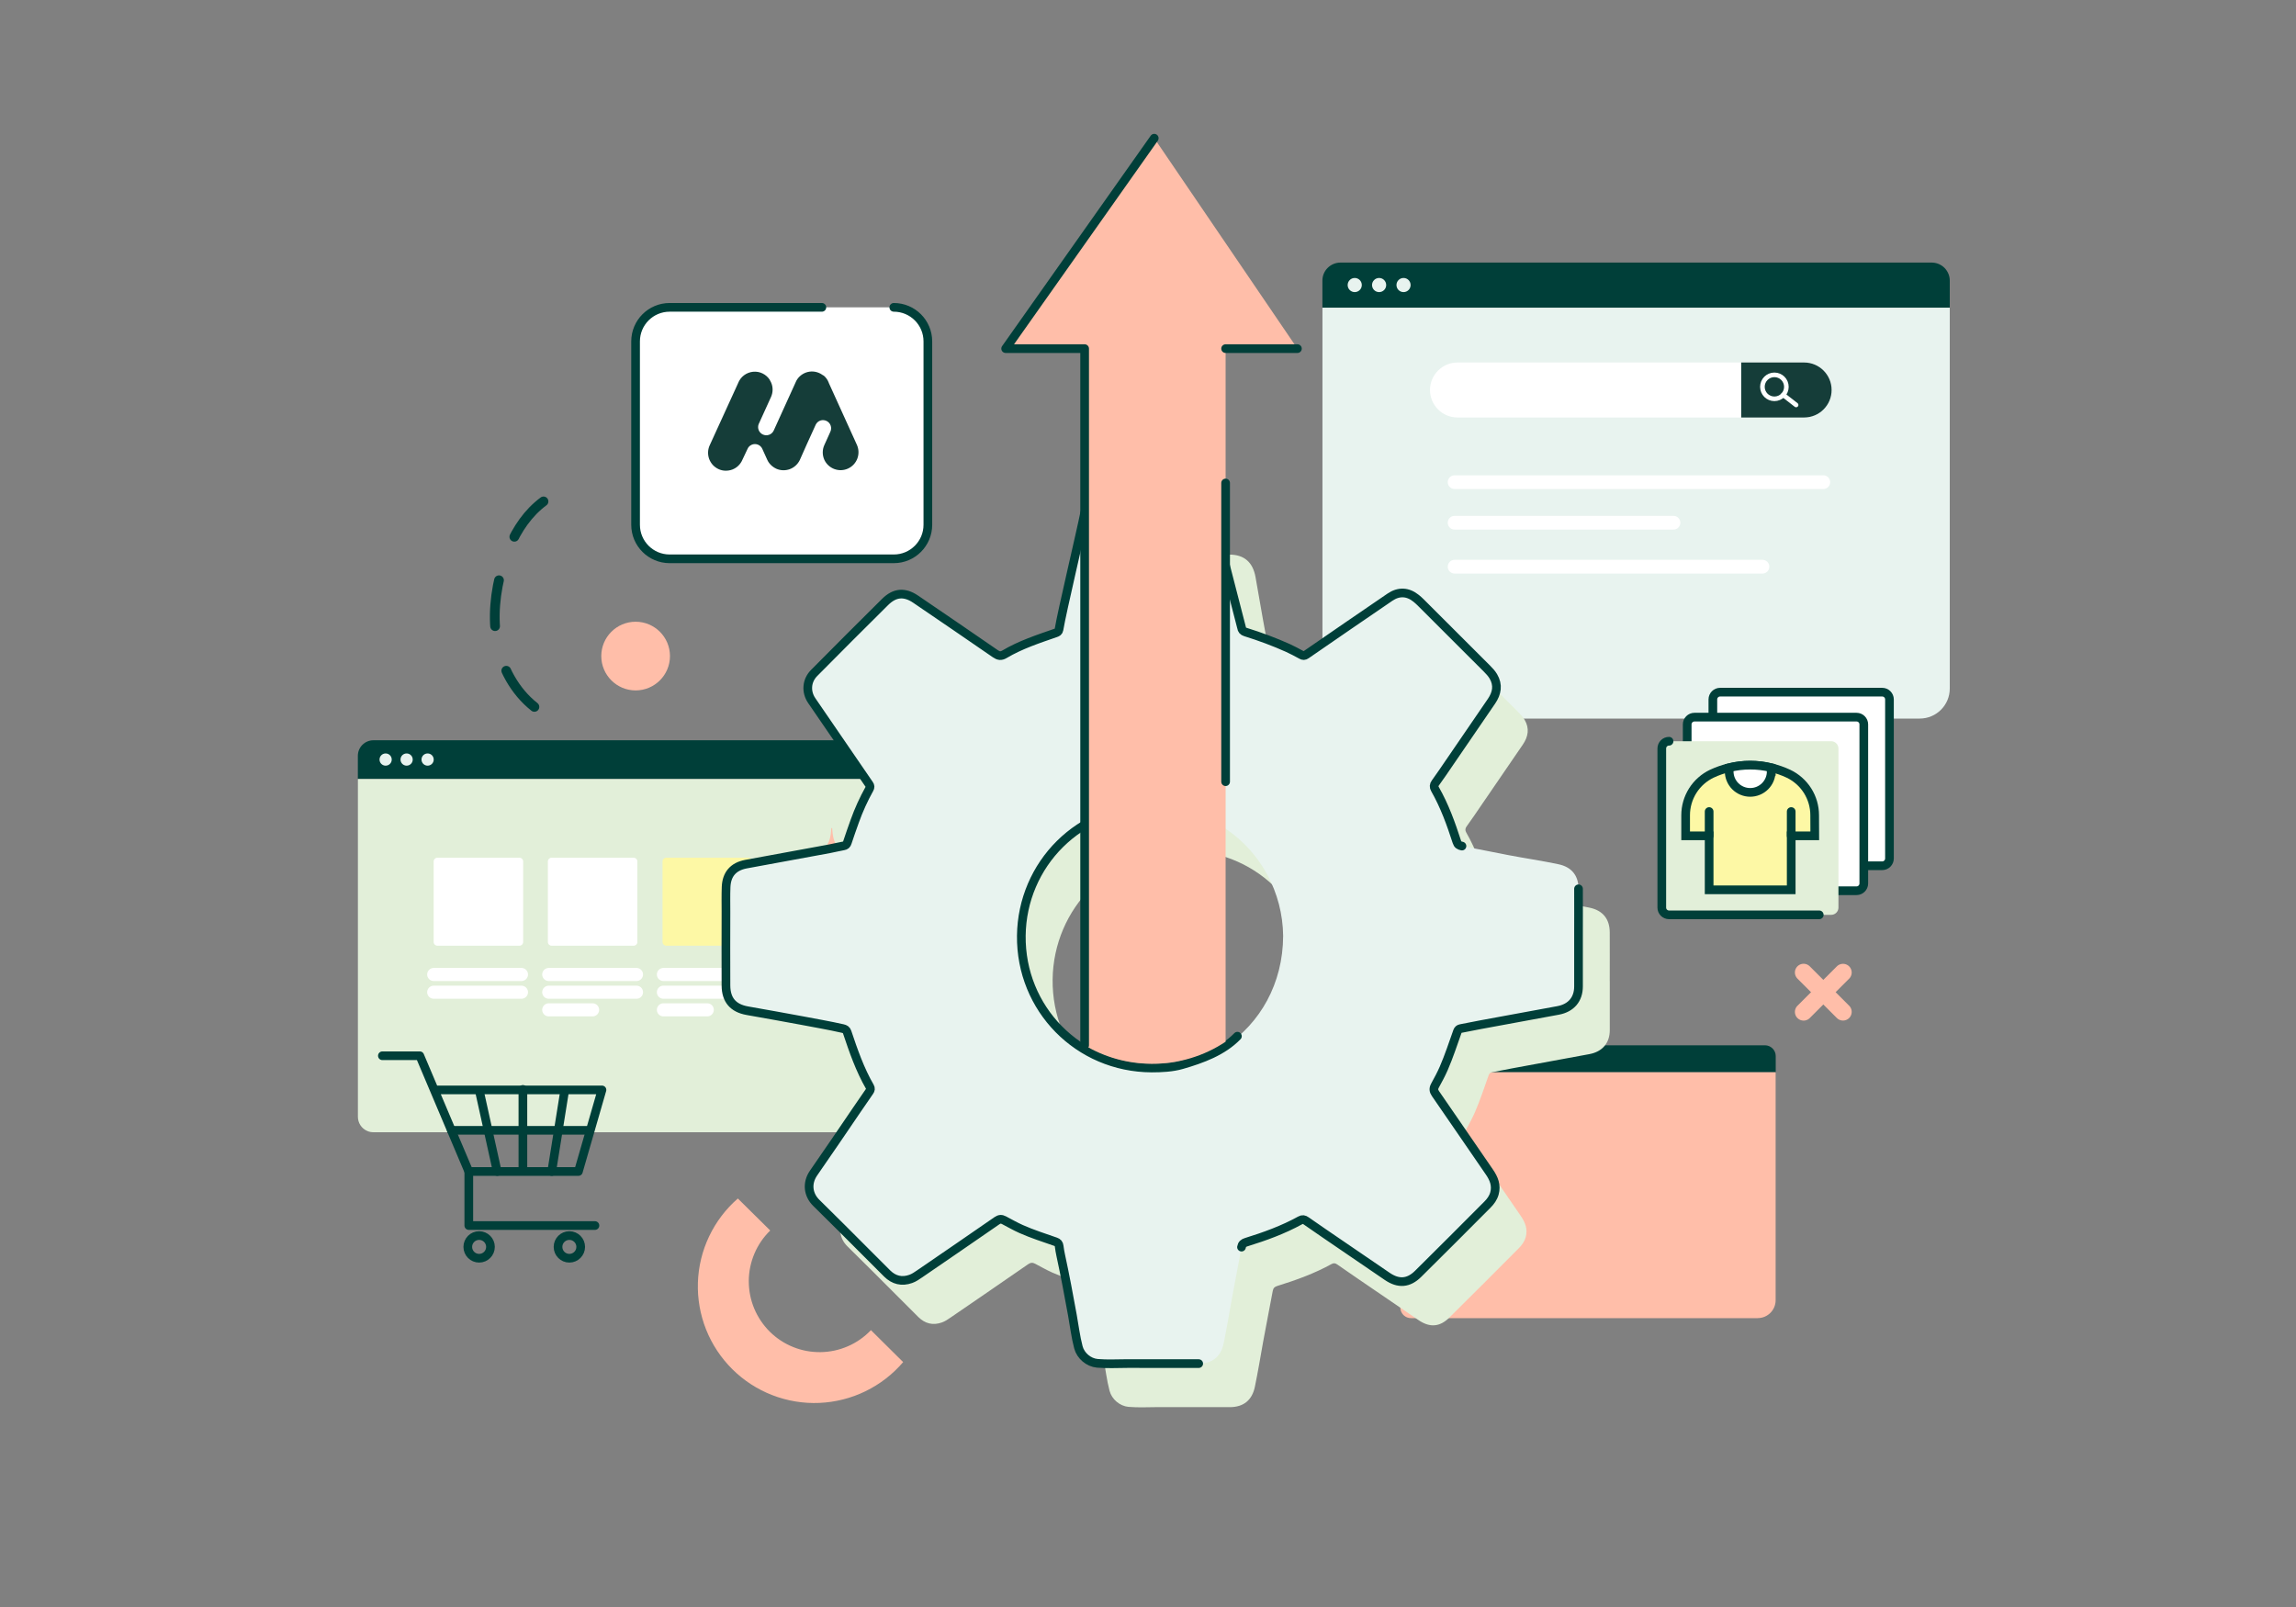 <svg xmlns="http://www.w3.org/2000/svg" id="Layer_1" data-name="Layer 1" viewBox="0 0 500 350"><rect x="0" y="0" width="500" height="350" fill="#808080" stroke="none"/><defs><style> .cls-1, .cls-2, .cls-3, .cls-4, .cls-5 { fill-rule: evenodd; } .cls-1, .cls-6 { fill: #e8f3ef; } .cls-7, .cls-2, .cls-4, .cls-8 { fill: #fff; } .cls-9 { stroke-width: 2.85px; } .cls-9, .cls-10, .cls-11, .cls-12, .cls-13, .cls-14, .cls-15, .cls-4, .cls-8, .cls-16 { stroke-linecap: round; } .cls-9, .cls-11, .cls-12, .cls-13, .cls-14, .cls-15, .cls-16 { fill: none; } .cls-9, .cls-13, .cls-15 { stroke: #fff; } .cls-17, .cls-5 { fill: #ffbea9; } .cls-10, .cls-11, .cls-12, .cls-4, .cls-8 { stroke-width: 1.89px; } .cls-10, .cls-11, .cls-12, .cls-4, .cls-8, .cls-16 { stroke: #003f39; } .cls-10, .cls-18 { fill: #fdf8a5; } .cls-3, .cls-19 { fill: #e2efd9; } .cls-12 { stroke-linejoin: round; } .cls-20 { fill: #153d39; } .cls-14 { stroke: #ffbea9; stroke-width: 3.79px; } .cls-15 { stroke-width: 2.99px; } .cls-21 { fill: #003f39; } .cls-16 { stroke-dasharray: 0 0 10.07 10.07; stroke-width: 2.12px; } </style></defs><g><path class="cls-21" d="m195.37,169.67h-117.44v-5.07c0-.89.36-1.75.99-2.38.63-.63,1.49-.99,2.38-.99h110.71c.44,0,.88.09,1.29.26.41.17.78.42,1.09.73.31.31.56.68.73,1.09.17.41.26.85.25,1.29v5.07Z"></path><path class="cls-19" d="m189.76,246.6h-108.38c-.47,0-.94-.07-1.37-.26-1.3-.55-2.07-1.79-2.07-3.11v-73.56h117.44v71.32c0,3.1-2.51,5.61-5.61,5.61Z"></path><path class="cls-1" d="m83.98,166.76c-.73,0-1.33-.59-1.33-1.33s.59-1.33,1.33-1.33,1.33.59,1.33,1.33-.59,1.33-1.33,1.33Z"></path><path class="cls-1" d="m88.55,166.76c-.73,0-1.33-.59-1.33-1.33s.59-1.33,1.33-1.33,1.33.59,1.33,1.33-.59,1.33-1.33,1.33Z"></path><path class="cls-1" d="m93.12,166.76c-.73,0-1.33-.59-1.33-1.33s.59-1.33,1.33-1.33,1.33.59,1.33,1.33-.59,1.33-1.33,1.33Z"></path><path class="cls-17" d="m186.32,185.48v.16c-3.87.24-4.87,1.24-5.11,5.11h-.16c-.25-3.87-1.24-4.87-5.12-5.11v-.16c3.87-.25,4.87-1.24,5.12-5.12h.16c.24,3.87,1.24,4.87,5.11,5.12Z"></path><path class="cls-17" d="m190.92,217.88v.16c-3.87.24-4.87,1.24-5.11,5.11h-.16c-.25-3.87-1.24-4.87-5.12-5.11v-.16c3.87-.25,4.87-1.24,5.12-5.12h.16c.24,3.87,1.24,4.87,5.11,5.12Z"></path></g><g><path class="cls-9" d="m94.45,212.24h19.11"></path><path class="cls-9" d="m94.45,216.1h19.11"></path><path class="cls-9" d="m119.5,212.24h19.11"></path><path class="cls-9" d="m119.5,216.1h19.11"></path><path class="cls-9" d="m119.5,219.94h9.55"></path><path class="cls-9" d="m144.47,212.24h19.11"></path><path class="cls-9" d="m144.47,216.1h19.11"></path><path class="cls-9" d="m144.47,219.94h9.55"></path><path class="cls-2" d="m113.13,186.81c.44,0,.8.36.8.8v17.56c0,.44-.36.8-.8.8h-17.89c-.44,0-.8-.36-.8-.8v-17.56c0-.44.36-.8.8-.8h17.89Z"></path><path class="cls-7" d="m138,186.81c.44,0,.8.36.8.8v17.56c0,.44-.36.8-.8.8h-17.89c-.44,0-.8-.36-.8-.8v-17.56c0-.44.36-.8.8-.8h17.89Z"></path><path class="cls-18" d="m162.97,186.81c.44,0,.8.36.8.8v17.56c0,.44-.36.8-.8.8h-17.89c-.44,0-.8-.36-.8-.8v-17.56c0-.44.36-.8.8-.8h17.89Z"></path></g><g><path class="cls-21" d="m386.68,233.54h-81.74v-3.53c0-.62.25-1.22.69-1.66.44-.44,1.04-.69,1.66-.69h77.06c.31,0,.61.06.9.18.28.12.54.29.76.51.22.22.39.48.51.76.12.28.18.59.18.9v3.53Z"></path><path class="cls-17" d="m382.77,287.09h-75.44c-.33,0-.65-.05-.95-.18-.9-.38-1.44-1.25-1.44-2.17v-51.2h81.74v49.64c0,2.16-1.75,3.9-3.9,3.9Z"></path><path class="cls-1" d="m309.15,231.51c-.51,0-.92-.41-.92-.92s.41-.92.92-.92.92.41.92.92-.41.92-.92.92Z"></path><path class="cls-1" d="m312.33,231.51c-.51,0-.92-.41-.92-.92s.41-.92.92-.92.92.41.92.92-.41.92-.92.92Z"></path><path class="cls-1" d="m315.51,231.51c-.51,0-.92-.41-.92-.92s.41-.92.92-.92.92.41.92.92-.41.92-.92.92Z"></path><path class="cls-18" d="m319.3,242.63v.29c-6.87.43-8.65,2.21-9.08,9.08h-.29c-.44-6.87-2.21-8.65-9.09-9.08v-.29c6.88-.44,8.65-2.21,9.09-9.09h.29c.43,6.88,2.21,8.65,9.08,9.09Z"></path></g><g><path class="cls-21" d="m424.59,67.01h-136.61v-5.9c0-1.04.41-2.04,1.15-2.77.74-.73,1.73-1.15,2.77-1.15h128.78c.51,0,1.02.1,1.5.3.47.2.91.49,1.27.85.36.36.65.8.85,1.27.2.47.3.98.3,1.5v5.9Z"></path><path class="cls-6" d="m418.07,156.5h-126.08c-.54,0-1.09-.08-1.59-.3-1.51-.64-2.41-2.09-2.41-3.62v-85.57h136.61v82.96c0,3.6-2.92,6.53-6.53,6.53Z"></path><path class="cls-1" d="m295.02,63.62c-.85,0-1.54-.69-1.54-1.54s.69-1.54,1.54-1.54,1.54.69,1.54,1.54-.69,1.54-1.54,1.54Z"></path><path class="cls-1" d="m300.33,63.62c-.85,0-1.54-.69-1.54-1.54s.69-1.54,1.54-1.54,1.54.69,1.54,1.54-.69,1.54-1.54,1.54Z"></path><path class="cls-1" d="m305.65,63.62c-.85,0-1.54-.69-1.54-1.54s.69-1.54,1.54-1.54,1.54.69,1.54,1.54-.69,1.54-1.54,1.54Z"></path></g><g><path class="cls-19" d="m350.56,213.7c0,3.55,0,7.11,0,10.66,0,2.79-1.59,4.7-4.46,5.23-5.61,1.05-11.22,2.07-16.83,3.1-1.46.27-2.91.57-4.37.85-.36.07-.56.24-.7.61-.97,2.7-1.85,5.44-3,8.08-.56,1.28-1.22,2.5-1.89,3.72-.36.66-.32,1.15.11,1.77,3.93,5.67,7.81,11.38,11.73,17.06.99,1.43,1.59,2.92,1.1,4.68-.27.96-.84,1.74-1.53,2.43-5.02,5.03-10.03,10.08-15.09,15.07-2.09,2.07-4.26,2.22-6.7.57-4.56-3.09-9.1-6.21-13.65-9.32-1.35-.93-2.71-1.85-4.05-2.8-.43-.3-.76-.38-1.27-.1-3.73,2.06-7.72,3.5-11.78,4.76-.58.18-.89.43-1.01,1.07-.67,3.69-1.43,7.37-2.09,11.06-.58,3.27-1.13,6.55-1.8,9.81-.6,2.92-2.44,4.45-5.45,4.46-5.15.01-10.3,0-15.46-.01-2.2,0-4.41.14-6.61-.05-1.9-.17-3.64-1.64-4.13-3.49-.61-2.3-.88-4.68-1.31-7.02-.79-4.35-1.6-8.7-2.54-13.03-.14-.66-.26-1.32-.34-1.99-.06-.51-.28-.78-.78-.95-2.52-.88-5.07-1.69-7.52-2.78-1.27-.57-2.48-1.26-3.71-1.91-.55-.29-.97-.28-1.53.1-5.6,3.88-11.22,7.73-16.84,11.58-.61.42-1.23.85-1.93,1.1-1.95.7-3.68.27-5.14-1.17-1.47-1.45-2.92-2.93-4.39-4.39-3.68-3.67-7.33-7.37-11.05-11-1.73-1.69-2.17-4.24-.57-6.53,3.18-4.55,6.28-9.16,9.41-13.75.91-1.34,1.82-2.68,2.75-4,.23-.33.29-.62.08-.99-2.17-3.76-3.58-7.83-4.95-11.92-.17-.5-.45-.65-.94-.77-2.96-.67-5.95-1.18-8.93-1.75-3.95-.75-7.92-1.43-11.87-2.14-3.08-.55-4.63-2.32-4.65-5.48-.04-5.35,0-10.71,0-16.06,0-1.8-.04-3.6.03-5.4.11-2.78,1.57-4.46,4.31-4.98,6.05-1.13,12.11-2.22,18.16-3.34,1.04-.19,2.06-.46,3.1-.64.47-.08.69-.28.83-.73.51-1.56,1.06-3.1,1.61-4.64.87-2.44,1.94-4.79,3.2-7.05.2-.36.19-.62-.05-.97-4.18-6.07-8.35-12.16-12.51-18.25-1.31-1.92-1.13-4.35.51-6.01,5.13-5.18,10.28-10.34,15.46-15.47,2.11-2.09,4.24-2.26,6.69-.59,5.79,3.93,11.55,7.88,17.31,11.85.7.49,1.24.58,2,.13,3.5-2.08,7.35-3.33,11.17-4.66.35-.12.62-.26.7-.71.65-3.95,1.51-7.85,2.29-11.77.66-3.3,1.15-6.64,1.81-9.95.52-2.62,2.41-4.08,5.1-4.1,2.81-.02,5.62,0,8.44,0,4.23,0,8.46,0,12.69,0,3.23,0,5.1,1.68,5.68,4.87,1.12,6.19,2.08,12.41,3.43,18.56.14.64.24,1.28.34,1.92.08.51.31.8.85.97,3.15.98,6.25,2.13,9.26,3.48,1,.45,1.97.99,2.94,1.51.37.2.64.21,1.02-.05,6.07-4.19,12.15-8.37,18.24-12.52,1.94-1.32,3.9-1.22,5.73.26.66.53,1.26,1.16,1.86,1.76,4.52,4.51,9.04,9.03,13.56,13.55.51.51,1,1.04,1.37,1.66,1.12,1.9.79,3.69-.4,5.43-3.06,4.47-6.12,8.94-9.18,13.41-1,1.47-2,2.94-3.04,4.38-.34.47-.36.86-.08,1.35,2.08,3.63,3.48,7.54,4.76,11.49.19.6.5.79,1.11.91,3.31.61,6.61,1.31,9.92,1.94,3.69.71,7.4,1.24,11.07,2.02,2.86.6,4.37,2.44,4.38,5.38.02,3.53,0,7.06,0,10.6,0,0,0,0,0,0Zm-64.33-.36c-.17-14.85-11.75-27.79-27.85-28.13-16.56-.35-28.97,12.67-29.15,28.11-.18,15.91,12.41,28.77,28.39,28.83,15.38.06,28.52-11.84,28.61-28.81Z"></path><g><path class="cls-6" d="m266.6,116.21c-.58-3.19-2.45-4.87-5.68-4.87h-12.69c-2.81,0-5.62-.02-8.44,0-1.47.01-2.69.45-3.59,1.28v67.09c4.4-2.64,9.64-4.12,15.37-4,5.81.12,11.02,1.88,15.33,4.79v-62.59c-.1-.57-.2-1.13-.3-1.7Z"></path><path class="cls-6" d="m343.75,193.6c.01,3.54,0,7.07,0,10.6v10.66c.01,2.79-1.59,4.7-4.45,5.24-5.61,1.05-11.22,2.06-16.83,3.1-1.46.27-2.91.57-4.37.85-.36.07-.56.23-.7.61-.97,2.7-1.85,5.44-3,8.08-.56,1.28-1.22,2.5-1.89,3.72-.37.66-.33,1.15.11,1.77,3.93,5.68,7.81,11.38,11.73,17.06.99,1.43,1.59,2.92,1.09,4.68-.27.96-.83,1.74-1.52,2.43-5.02,5.04-10.03,10.08-15.09,15.08-2.09,2.06-4.26,2.22-6.7.57-4.56-3.09-9.1-6.21-13.65-9.32-1.35-.93-2.71-1.85-4.05-2.8-.43-.3-.76-.38-1.27-.1-3.73,2.06-7.72,3.51-11.78,4.77-.57.18-.89.43-1.01,1.06-.67,3.69-1.42,7.37-2.08,11.06-.59,3.27-1.13,6.55-1.8,9.81-.6,2.92-2.44,4.45-5.45,4.46-5.15.01-10.31,0-15.46-.01-2.2-.01-4.41.14-6.61-.06-1.9-.16-3.64-1.64-4.13-3.48-.61-2.3-.88-4.68-1.31-7.02-.79-4.35-1.6-8.7-2.53-13.03-.14-.66-.26-1.32-.34-1.99-.06-.51-.28-.78-.78-.95-2.53-.88-5.08-1.69-7.52-2.79-1.27-.57-2.48-1.25-3.71-1.91-.55-.29-.98-.28-1.53.1-5.6,3.89-11.22,7.73-16.84,11.58-.61.42-1.23.85-1.93,1.1-1.95.71-3.67.28-5.14-1.17-1.47-1.45-2.92-2.93-4.39-4.39-3.68-3.67-7.33-7.37-11.05-11-1.74-1.69-2.17-4.24-.58-6.52,3.19-4.55,6.28-9.16,9.42-13.75.91-1.33,1.82-2.67,2.75-4,.23-.33.29-.62.08-.99-2.17-3.75-3.58-7.83-4.95-11.92-.17-.5-.44-.65-.94-.76-2.96-.67-5.95-1.19-8.93-1.75-3.95-.76-7.91-1.43-11.87-2.14-3.08-.56-4.63-2.33-4.65-5.49-.04-5.35,0-10.7,0-16.06,0-1.8-.04-3.6.03-5.4.11-2.78,1.58-4.46,4.31-4.97,6.05-1.13,12.11-2.23,18.16-3.34,1.04-.2,2.07-.47,3.11-.64.46-.08.68-.28.83-.73.51-1.55,1.06-3.1,1.61-4.64.87-2.44,1.94-4.79,3.2-7.05.2-.35.19-.62-.05-.97-4.19-6.07-8.36-12.16-12.51-18.25-1.31-1.92-1.14-4.35.5-6.01,5.14-5.17,10.28-10.33,15.46-15.46,2.11-2.09,4.24-2.26,6.7-.59,5.78,3.92,11.55,7.88,17.3,11.85.71.49,1.24.58,2,.13,3.5-2.08,7.35-3.33,11.17-4.66.35-.12.62-.25.7-.7.64-3.95,1.51-7.85,2.28-11.77.66-3.31,1.15-6.65,1.81-9.95.24-1.19.75-2.14,1.5-2.82v67.09c-8.32,4.96-13.66,14.02-13.78,24.11-.12,10.56,5.39,19.78,13.78,24.8,4.25,2.54,9.24,4.01,14.61,4.03,5.9.02,11.46-1.71,16.09-4.81,7.45-4.98,12.47-13.52,12.52-24-.11-9.5-4.88-18.21-12.52-23.34v-62.59c1,5.63,1.89,11.27,3.13,16.85.14.64.24,1.28.34,1.93.08.5.31.8.85.97,3.16.97,6.25,2.12,9.26,3.48,1.01.45,1.97.99,2.94,1.5.37.2.64.21,1.02-.05,6.07-4.19,12.15-8.37,18.24-12.52,1.94-1.32,3.9-1.22,5.73.26.66.53,1.25,1.15,1.86,1.76,4.52,4.51,9.04,9.03,13.56,13.55.51.51,1,1.03,1.36,1.66,1.12,1.9.79,3.69-.4,5.43-3.06,4.47-6.12,8.94-9.18,13.41-1,1.47-2,2.94-3.04,4.38-.33.47-.36.86-.08,1.35,2.08,3.63,3.48,7.54,4.77,11.49.19.6.49.8,1.11.91,3.31.61,6.61,1.31,9.92,1.94,3.68.71,7.4,1.24,11.07,2.02,2.87.6,4.37,2.44,4.39,5.37Z"></path></g><path class="cls-11" d="m266.9,123.23l3.47,13.45c.08.51.31.8.85.97,3.15.98,6.25,2.13,9.26,3.48,1,.45,1.97.99,2.94,1.51.37.2.64.21,1.02-.05,6.07-4.19,12.15-8.37,18.24-12.52,1.94-1.32,3.9-1.22,5.73.26.66.53,1.26,1.16,1.86,1.76,4.52,4.51,9.04,9.03,13.56,13.55.51.51,1,1.04,1.37,1.66,1.12,1.9.79,3.69-.4,5.43-3.06,4.47-6.12,8.94-9.18,13.41-1,1.47-2,2.94-3.04,4.38-.34.47-.36.86-.08,1.35,2.08,3.63,3.48,7.54,4.76,11.49.19.6.5.79,1.11.91m-57.33,112.72c-5.15.01-10.3,0-15.46-.01-2.2,0-4.41.14-6.61-.05-1.9-.17-3.64-1.64-4.13-3.49-.61-2.3-.88-4.68-1.31-7.02-.79-4.35-1.6-8.7-2.54-13.03-.14-.66-.26-1.32-.34-1.99-.06-.51-.28-.78-.78-.95-2.52-.88-5.07-1.69-7.52-2.78-1.27-.57-2.48-1.26-3.71-1.91-.55-.29-.97-.28-1.53.1-5.6,3.88-11.22,7.73-16.84,11.58-.61.42-1.23.85-1.93,1.1-1.95.7-3.68.27-5.14-1.17-1.47-1.45-2.92-2.93-4.39-4.39-3.68-3.67-7.33-7.37-11.05-11-1.73-1.69-2.17-4.24-.57-6.53,3.18-4.55,6.28-9.16,9.41-13.75.91-1.34,1.82-2.68,2.75-4,.23-.33.29-.62.08-.99-2.17-3.76-3.58-7.83-4.95-11.92-.17-.5-.45-.65-.94-.77-2.96-.67-5.95-1.18-8.93-1.75-3.95-.75-7.92-1.43-11.87-2.14-3.08-.55-4.63-2.32-4.65-5.48-.04-5.35,0-10.71,0-16.06,0-1.8-.04-3.6.03-5.4.11-2.78,1.57-4.46,4.31-4.98,6.05-1.13,12.11-2.22,18.16-3.34,1.04-.19,2.06-.46,3.1-.64.47-.08.69-.28.83-.73.51-1.56,1.06-3.1,1.61-4.64.87-2.44,1.94-4.79,3.2-7.05.2-.36.19-.62-.05-.97-4.18-6.07-8.35-12.16-12.51-18.25-1.31-1.92-1.13-4.35.51-6.01,5.13-5.18,10.28-10.34,15.46-15.47,2.11-2.09,4.24-2.26,6.69-.59,5.79,3.93,11.55,7.88,17.31,11.85.7.49,1.24.58,2,.13,3.5-2.08,7.35-3.33,11.17-4.66.35-.12.62-.26.7-.71.65-3.95,4.82-21.48,5.59-25.4m107.55,81.85c.02,3.53,0,7.06,0,10.6,0,0,0,0,0,0,0,3.55,0,7.11,0,10.66,0,2.79-1.59,4.7-4.46,5.23-5.61,1.05-11.22,2.07-16.83,3.1-1.46.27-2.91.57-4.37.85-.36.07-.56.24-.7.61-.97,2.7-1.85,5.44-3,8.08-.56,1.28-1.22,2.5-1.89,3.72-.36.66-.32,1.15.11,1.77,3.93,5.67,7.81,11.38,11.73,17.06.99,1.43,1.59,2.92,1.1,4.68-.27.96-.84,1.74-1.53,2.43-5.02,5.03-10.03,10.08-15.09,15.07-2.09,2.07-4.26,2.22-6.7.57-4.56-3.09-9.1-6.21-13.65-9.32-1.35-.93-2.71-1.85-4.05-2.8-.43-.3-.76-.38-1.27-.1-3.73,2.06-7.72,3.5-11.78,4.76-.58.18-.89.43-1.01,1.07m-18.8-95.95c-16.56-.35-28.97,12.67-29.15,28.11-.18,15.91,12.41,28.77,28.39,28.83,2.17,0,4.48-.11,6.56-.71,4.41-1.27,8.91-2.92,12.11-6.22"></path><path class="cls-17" d="m282.54,75.93h-15.64v150.95c-4.63,3.1-10.19,4.83-16.09,4.81-5.37-.02-10.36-1.49-14.61-4.03V75.93h-17.2l32.36-45.83,31.18,45.83Z"></path><polyline class="cls-12" points="251.36 30.1 219 75.93 236.2 75.93 236.2 227.66"></polyline><line class="cls-12" x1="266.9" y1="75.93" x2="282.54" y2="75.93"></line></g><line class="cls-12" x1="266.9" y1="105.19" x2="266.9" y2="170.25"></line><path class="cls-8" d="m194.64,66.94c4.1,0,7.42,3.32,7.42,7.42v39.93c0,4.1-3.32,7.42-7.42,7.42h-48.81c-4.1,0-7.42-3.32-7.42-7.42v-39.93c0-4.1,3.32-7.42,7.42-7.42h33.15"></path><path class="cls-20" d="m180.48,83.36c-.23-.62-.62-1.17-1.13-1.59l-.13-.03-.1-.08-.12-.08c-.45-.31-.96-.51-1.49-.61-.53-.1-1.08-.08-1.61.05-.53.13-1.02.37-1.45.7-.43.33-.79.75-1.04,1.23-.16.32-2.33,5.11-4.2,9.24l-.74,1.63c-.21.41-.56.73-1,.88-.43.15-.91.13-1.33-.06-.42-.19-.75-.54-.92-.96-.17-.43-.17-.9,0-1.33l.08-.16,2.6-5.72c.23-.51.35-1.06.35-1.61,0-.55-.11-1.09-.34-1.58l-.06-.12c-.02-.05-.05-.1-.08-.15l-.12-.21v-.05c-.39-.61-.93-1.09-1.58-1.41s-1.36-.44-2.08-.37c-.71.07-1.4.34-1.97.77-.57.43-1.01,1.02-1.28,1.69l-.03.08-6.12,13.39c-.23.47-.36.98-.39,1.5-.03.52.05,1.04.22,1.53.18.49.45.94.8,1.33.35.38.78.69,1.25.91.47.22.99.34,1.51.35.52.01,1.04-.08,1.52-.26.48-.19.93-.47,1.3-.84.37-.36.67-.8.87-1.28l1.13-2.39c.14-.31.36-.57.65-.75.28-.18.61-.28.95-.28s.67.1.95.28c.28.18.51.44.65.75l1.08,2.38c.2.45.49.86.85,1.19l.09.09.1.08.09.08c.25.2.53.37.82.51.93.42,1.98.45,2.94.11.96-.35,1.74-1.06,2.19-1.97l1.49-3.35,1.02-2.24.98-2.16c.11-.21.25-.4.43-.55.18-.15.39-.27.61-.34.22-.07.46-.1.69-.07.23.02.46.09.67.2.4.21.71.57.85,1,.15.43.12.9-.07,1.31l-.27.61-.57,1.26-.48,1.06c-.23.5-.34,1.04-.34,1.59s.12,1.09.34,1.59c.43.94,1.22,1.67,2.19,2.03.97.36,2.04.32,2.98-.11.94-.43,1.67-1.22,2.03-2.19.36-.97.32-2.05-.11-2.99l-6.11-13.46Z"></path><g><path class="cls-7" d="m398.87,84.94c0,1.66-.67,3.15-1.76,4.24-1.08,1.08-2.58,1.75-4.23,1.75h-75.48c-3.31,0-5.99-2.68-5.99-5.99,0-1.65.67-3.15,1.76-4.23,1.08-1.09,2.58-1.76,4.23-1.76h75.48c3.31,0,5.99,2.68,5.99,5.99Z"></path><path class="cls-20" d="m398.87,84.94c0,1.66-.67,3.15-1.76,4.24-1.08,1.08-2.58,1.75-4.23,1.75h-13.7v-11.98h13.7c3.31,0,5.99,2.68,5.99,5.99Z"></path></g><circle class="cls-13" cx="386.41" cy="84.25" r="2.61"></circle><line class="cls-13" x1="391.14" y1="88.2" x2="388.33" y2="86.01"></line><g><line class="cls-15" x1="316.77" y1="105.01" x2="397.06" y2="105.01"></line><line class="cls-15" x1="316.77" y1="113.85" x2="364.43" y2="113.85"></line><line class="cls-15" x1="316.77" y1="123.42" x2="383.81" y2="123.42"></line></g><g><polyline class="cls-12" points="83.27 229.94 91.42 229.94 102.09 255.15 125.96 255.15 131.09 237.38 94.57 237.38"></polyline><line class="cls-12" x1="98.29" y1="246.18" x2="128.48" y2="246.18"></line><line class="cls-12" x1="113.87" y1="237.27" x2="113.87" y2="255.03"></line><line class="cls-12" x1="104.49" y1="238.01" x2="108.28" y2="255.15"></line><line class="cls-12" x1="122.89" y1="238.01" x2="120.15" y2="255.15"></line><polyline class="cls-12" points="102.09 255.15 102.09 266.92 129.56 266.92"></polyline><circle class="cls-12" cx="104.34" cy="271.57" r="2.47"></circle><circle class="cls-12" cx="123.99" cy="271.57" r="2.47"></circle></g><g><path class="cls-4" d="m409.89,150.75c.87,0,1.58.71,1.58,1.58v34.65c0,.87-.71,1.58-1.58,1.58h-35.3c-.87,0-1.58-.71-1.58-1.58v-34.65c0-.87.71-1.58,1.58-1.58h35.3Z"></path><path class="cls-4" d="m404.3,156.19c.87,0,1.58.71,1.58,1.58v34.65c0,.87-.71,1.58-1.58,1.58h-35.3c-.87,0-1.58-.71-1.58-1.58v-34.65c0-.87.71-1.58,1.58-1.58h35.3Z"></path><path class="cls-3" d="m398.78,161.44c.87,0,1.58.71,1.58,1.58v34.65c0,.87-.71,1.58-1.58,1.58h-35.3c-.87,0-1.58-.71-1.58-1.58v-34.65c0-.87.71-1.58,1.58-1.58h35.3Z"></path><path class="cls-10" d="m390.07,182.04v11.76h-17.87v-11.76h-5.12v-4.49c0-1.89.54-3.75,1.55-5.35,1.01-1.6,2.46-2.88,4.16-3.69,1.2-.56,2.46-1,3.75-1.31,3.01-.74,6.16-.74,9.17,0,1.29.31,2.55.75,3.75,1.31,1.71.81,3.15,2.09,4.17,3.69,1.01,1.6,1.55,3.45,1.55,5.35l.02,4.49h-5.12Z"></path><path class="cls-8" d="m385.72,168c0,1.22-.48,2.38-1.34,3.24-.86.86-2.03,1.34-3.24,1.34s-2.38-.48-3.24-1.34c-.86-.86-1.34-2.03-1.34-3.24v-.8c3.01-.74,6.16-.74,9.17,0v.8Z"></path><path class="cls-8" d="m390.07,182.04v-5.29"></path><path class="cls-8" d="m372.2,182.04v-5.29"></path><path class="cls-11" d="m396.18,199.25h-32.71c-.42,0-.82-.17-1.12-.46-.3-.3-.46-.7-.46-1.12v-34.65c0-.42.17-.82.46-1.12.3-.3.7-.46,1.12-.46"></path></g><path class="cls-16" d="m116.38,153.96c-4.33-3.42-7.09-8.6-8.12-14.02s-.43-11.06,1.11-16.36c1.17-4.03,2.92-7.96,5.62-11.18s6.43-5.68,10.58-6.33"></path><g><path class="cls-17" d="m188.47,303.01c-3.14,1.53-6.56,2.39-10.05,2.54-3.49.15-6.97-.43-10.23-1.69-3.26-1.26-6.22-3.18-8.7-5.64-2.48-2.46-4.43-5.4-5.72-8.64-1.29-3.24-1.9-6.72-1.79-10.21.11-3.49.94-6.92,2.44-10.08,1.5-3.16,3.63-5.97,6.26-8.26l7.05,6.97c-1.47,1.43-2.64,3.14-3.44,5.03-.8,1.89-1.22,3.92-1.23,5.97,0,2.05.39,4.08,1.18,5.98.79,1.89,1.94,3.61,3.4,5.06,1.46,1.44,3.19,2.58,5.09,3.34,1.9.77,3.94,1.14,5.99,1.11,2.05-.03,4.07-.47,5.95-1.29,1.88-.82,3.58-2.01,4.99-3.5l7.02,6.96c-2.27,2.66-5.06,4.82-8.2,6.34Z"></path><path class="cls-5" d="m138.42,150.37c-4.13,0-7.48-3.35-7.48-7.48s3.35-7.48,7.48-7.48,7.48,3.35,7.48,7.48-3.35,7.48-7.48,7.48Z"></path><path class="cls-14" d="m392.77,220.39l8.58-8.58"></path><path class="cls-14" d="m392.77,211.8l8.58,8.58"></path></g></svg>